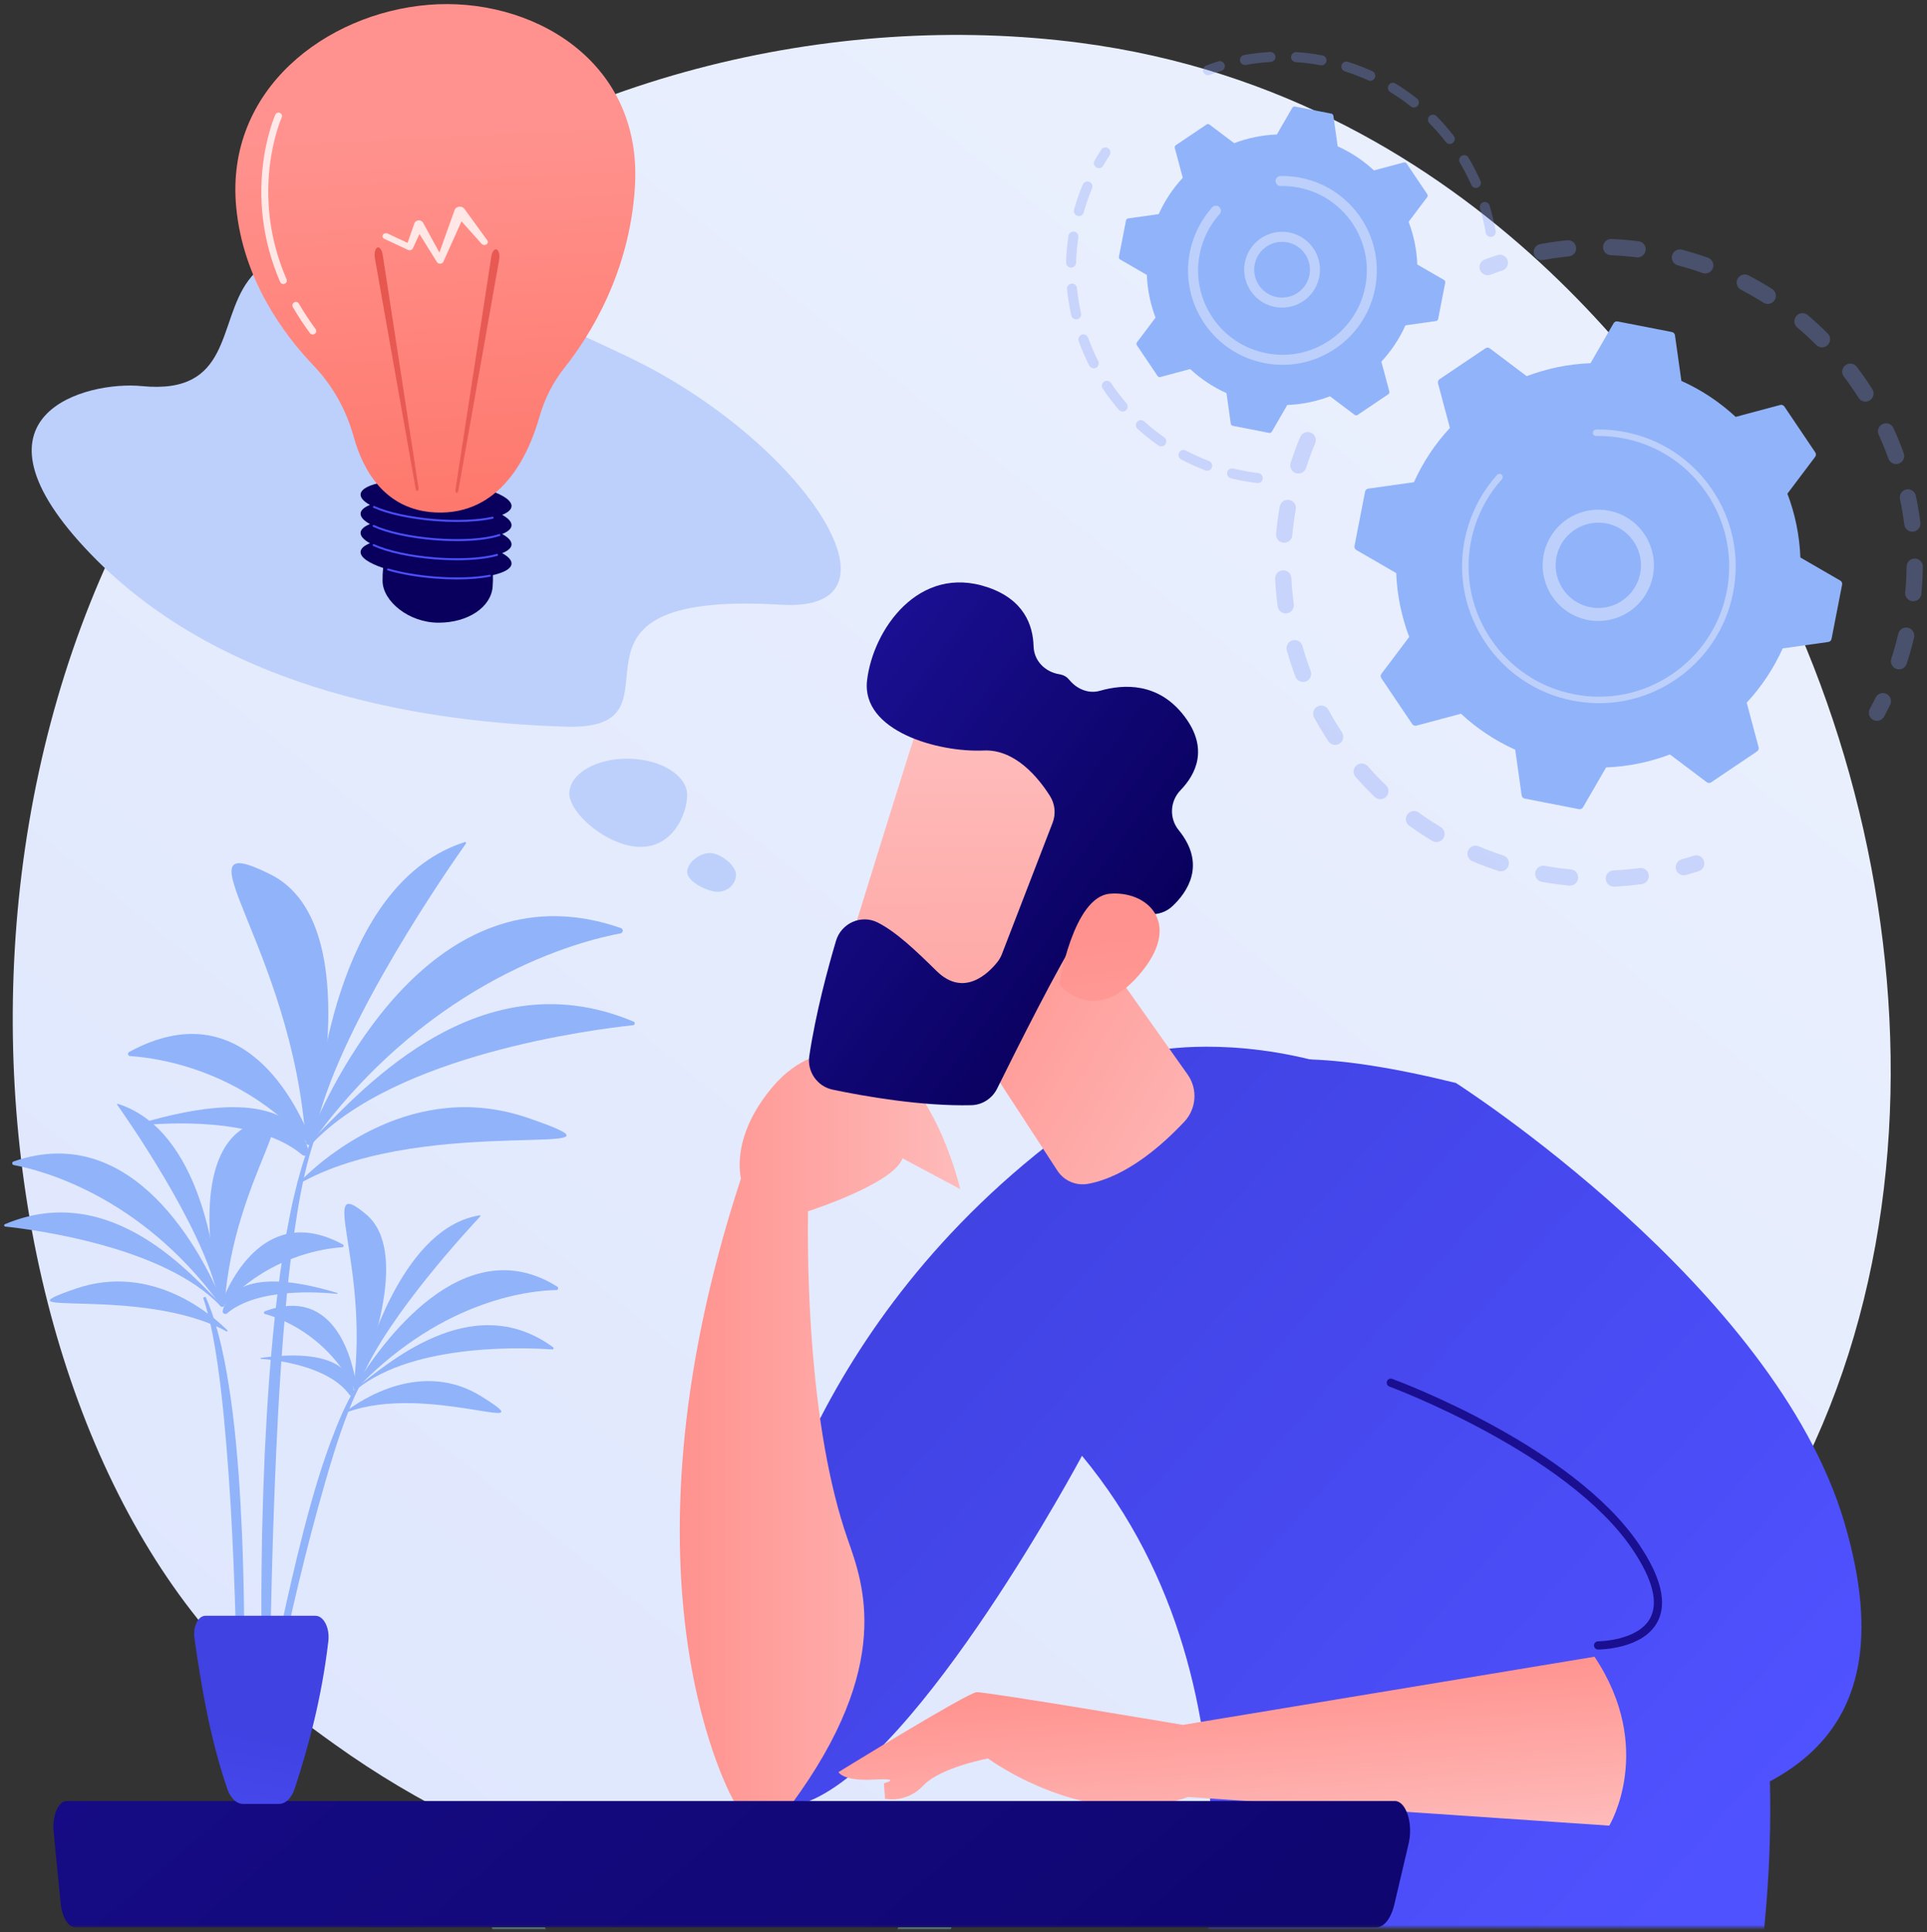 <svg width="405" height="406" viewBox="0 0 405 406" fill="none" xmlns="http://www.w3.org/2000/svg">
<rect x="0" y="0" width="405" height="406" fill="#333333" stroke="none"/>
<path d="M48.429 348.101C56.534 356.633 64.203 362.135 70.262 366.483C141.483 417.585 225.756 402.689 243.666 399.051C270.115 393.679 321.238 383.296 358.2 339.83C414.119 274.07 405.412 170.466 362.037 102.076C354.103 89.566 312.193 20.134 227.012 9C175.462 2.261 115.37 15.852 71.854 52.31C-19.491 128.839 -12.989 283.442 48.429 348.101Z" fill="url(#paint0_linear_2287_216)"/>
<g opacity="0.3">
<path d="M275.334 90.85C274.509 90.601 273.612 91.01 273.272 91.822C272.526 93.597 271.846 95.432 271.251 97.273C270.961 98.17 271.453 99.131 272.349 99.42C272.36 99.423 272.37 99.427 272.381 99.43C273.268 99.698 274.209 99.207 274.495 98.322C275.06 96.572 275.706 94.829 276.415 93.143C276.78 92.275 276.372 91.275 275.503 90.91C275.447 90.887 275.391 90.867 275.334 90.85ZM271.145 105.099C271.081 105.079 271.015 105.064 270.948 105.052C270.021 104.887 269.136 105.505 268.971 106.432C268.634 108.337 268.374 110.274 268.2 112.191C268.115 113.129 268.802 113.955 269.743 114.043C270.681 114.128 271.51 113.437 271.595 112.5C271.761 110.678 272.008 108.837 272.329 107.028C272.481 106.168 271.961 105.345 271.145 105.099ZM270.197 119.915C270.016 119.861 269.822 119.835 269.621 119.845C268.681 119.891 267.956 120.691 268.002 121.631C268.096 123.559 268.275 125.506 268.534 127.42C268.662 128.353 269.521 129.006 270.453 128.88C271.386 128.754 272.04 127.894 271.913 126.962C271.667 125.144 271.496 123.296 271.407 121.465C271.371 120.725 270.868 120.118 270.197 119.915ZM272.587 134.575C272.287 134.484 271.958 134.476 271.634 134.567C270.728 134.822 270.2 135.764 270.455 136.67C270.978 138.529 271.588 140.387 272.268 142.194C272.6 143.074 273.583 143.52 274.464 143.189C275.345 142.858 275.791 141.875 275.459 140.993C274.814 139.278 274.234 137.512 273.737 135.746C273.573 135.164 273.126 134.738 272.587 134.575ZM278.186 148.334C277.765 148.206 277.295 148.241 276.878 148.468C276.051 148.918 275.745 149.953 276.195 150.78C277.116 152.472 278.122 154.149 279.186 155.763C279.703 156.55 280.761 156.768 281.547 156.249C282.333 155.731 282.551 154.674 282.033 153.887C281.021 152.353 280.065 150.759 279.19 149.151C278.967 148.741 278.6 148.459 278.186 148.334ZM286.688 160.51C286.143 160.345 285.527 160.457 285.068 160.861C284.361 161.483 284.292 162.56 284.913 163.267C286.187 164.716 287.539 166.129 288.932 167.465C289.612 168.117 290.691 168.095 291.343 167.415C291.994 166.736 291.972 165.657 291.293 165.005C289.969 163.735 288.684 162.393 287.474 161.016C287.256 160.768 286.982 160.599 286.688 160.51ZM345.316 182.459C345.09 182.391 344.846 182.369 344.597 182.402C342.782 182.645 340.931 182.812 339.097 182.898C338.157 182.943 337.43 183.741 337.475 184.681C337.519 185.622 338.317 186.348 339.257 186.304C341.189 186.213 343.138 186.038 345.05 185.782C345.983 185.657 346.638 184.799 346.513 183.866C346.422 183.181 345.936 182.646 345.316 182.459ZM297.67 170.493C296.994 170.288 296.232 170.522 295.795 171.127C295.244 171.891 295.416 172.956 296.179 173.507C297.744 174.637 299.376 175.713 301.032 176.704C301.842 177.184 302.887 176.925 303.371 176.117C303.854 175.31 303.592 174.262 302.784 173.778C301.211 172.837 299.661 171.816 298.175 170.743C298.017 170.63 297.847 170.546 297.67 170.493ZM330.468 182.758C330.36 182.726 330.248 182.703 330.131 182.692C328.306 182.523 326.465 182.272 324.657 181.948C323.73 181.782 322.844 182.399 322.678 183.325C322.512 184.252 323.127 185.142 324.055 185.304C325.957 185.645 327.895 185.909 329.815 186.088C330.753 186.175 331.584 185.485 331.671 184.548C331.747 183.727 331.228 182.988 330.468 182.758ZM310.607 177.772C309.784 177.524 308.888 177.931 308.546 178.741C308.18 179.609 308.586 180.609 309.453 180.976C311.229 181.725 313.061 182.409 314.899 183.006C314.91 183.01 314.922 183.014 314.933 183.017C315.819 183.285 316.759 182.796 317.047 181.912C317.338 181.017 316.848 180.055 315.953 179.764C314.207 179.196 312.467 178.547 310.78 177.834C310.723 177.811 310.665 177.79 310.607 177.772Z" fill="#7D97F4"/>
<path d="M356.988 179.802C356.667 179.705 356.314 179.702 355.97 179.813C355.134 180.085 354.279 180.344 353.427 180.583C352.521 180.838 351.992 181.779 352.247 182.685C352.501 183.592 353.442 184.122 354.349 183.866C355.244 183.615 356.144 183.342 357.024 183.056C357.919 182.765 358.409 181.803 358.118 180.908C357.939 180.356 357.504 179.958 356.988 179.802Z" fill="#7D97F4"/>
</g>
<g opacity="0.3">
<path d="M396.218 145.707C395.43 145.469 394.564 145.831 394.193 146.595C393.809 147.385 393.402 148.181 392.983 148.96C392.537 149.789 392.848 150.823 393.677 151.269C394.51 151.717 395.54 151.404 395.986 150.575C396.427 149.755 396.856 148.917 397.26 148.085C397.671 147.238 397.318 146.218 396.471 145.806C396.388 145.766 396.303 145.733 396.218 145.707Z" fill="#7D97F4"/>
<path d="M355.78 53.108C355.03 52.882 354.272 52.667 353.508 52.464C352.598 52.222 351.664 52.764 351.422 53.674C351.181 54.584 351.726 55.522 352.632 55.76C354.395 56.228 356.136 56.767 357.824 57.369C358.712 57.684 359.686 57.223 360.003 56.336C360.319 55.449 359.856 54.473 358.969 54.157C357.925 53.785 356.852 53.432 355.78 53.108ZM344.672 50.753C344.58 50.725 344.485 50.705 344.387 50.693C342.5 50.457 340.582 50.299 338.686 50.223C337.745 50.185 336.952 50.917 336.914 51.858C336.876 52.799 337.609 53.595 338.549 53.63C340.35 53.702 342.172 53.852 343.966 54.075C344.9 54.192 345.752 53.529 345.868 52.595C345.972 51.758 345.452 50.988 344.672 50.753ZM367.19 57.748C366.421 57.516 365.571 57.855 365.187 58.594C364.752 59.43 365.078 60.459 365.913 60.893C367.511 61.724 369.095 62.634 370.622 63.6C371.418 64.103 372.471 63.867 372.974 63.071C373.477 62.275 373.24 61.222 372.445 60.719C370.837 59.702 369.169 58.743 367.486 57.868C367.389 57.818 367.29 57.778 367.19 57.748ZM330.054 50.552C329.847 50.49 329.625 50.466 329.396 50.488C327.505 50.673 325.598 50.941 323.731 51.285C322.805 51.455 322.192 52.344 322.363 53.27C322.533 54.196 323.421 54.809 324.348 54.638C326.121 54.312 327.931 54.057 329.728 53.882C330.665 53.79 331.35 52.956 331.258 52.019C331.189 51.311 330.696 50.746 330.054 50.552ZM379.324 65.879C378.693 65.689 377.98 65.875 377.528 66.411C376.92 67.131 377.011 68.207 377.73 68.814C379.106 69.975 380.451 71.212 381.728 72.49C382.394 73.156 383.473 73.156 384.139 72.49C384.805 71.824 384.805 70.745 384.139 70.079C382.794 68.734 381.378 67.432 379.93 66.209C379.747 66.054 379.54 65.944 379.324 65.879ZM389.38 76.476C388.875 76.324 388.307 76.407 387.855 76.749C387.105 77.319 386.958 78.388 387.528 79.138C388.619 80.577 389.663 82.078 390.629 83.6C391.133 84.395 392.186 84.631 392.982 84.126C393.777 83.621 394.012 82.568 393.508 81.772C392.49 80.171 391.392 78.591 390.243 77.077C390.017 76.779 389.713 76.577 389.38 76.476ZM396.886 89.013C396.502 88.897 396.077 88.915 395.683 89.096C394.828 89.488 394.452 90.5 394.844 91.356C395.597 92.999 396.289 94.691 396.9 96.386C397.22 97.272 398.196 97.731 399.083 97.411C399.968 97.092 400.427 96.115 400.108 95.229C399.464 93.445 398.736 91.664 397.944 89.935C397.731 89.472 397.338 89.15 396.886 89.013ZM401.479 102.888C401.213 102.808 400.925 102.791 400.634 102.853C399.713 103.049 399.125 103.954 399.32 104.874C399.696 106.641 400 108.444 400.224 110.233C400.341 111.167 401.194 111.829 402.127 111.712C403.062 111.596 403.724 110.743 403.607 109.809C403.371 107.925 403.051 106.026 402.656 104.166C402.521 103.536 402.055 103.062 401.479 102.888ZM402.915 117.438C402.766 117.393 402.607 117.368 402.443 117.366C401.502 117.354 400.729 118.107 400.717 119.048C400.693 120.85 400.593 122.674 400.417 124.471C400.326 125.409 401.014 126.242 401.948 126.333C402.885 126.425 403.719 125.739 403.811 124.802C403.995 122.91 404.102 120.99 404.126 119.093C404.136 118.316 403.624 117.652 402.915 117.438ZM401.121 131.939C401.087 131.929 401.053 131.92 401.018 131.911C400.102 131.695 399.184 132.261 398.967 133.178C398.661 134.471 398.311 135.77 397.928 137.04C397.789 137.499 397.645 137.957 397.497 138.411C397.205 139.306 397.695 140.269 398.59 140.56C399.49 140.873 400.447 140.363 400.739 139.468C400.895 138.989 401.046 138.509 401.192 138.025C401.595 136.69 401.963 135.323 402.285 133.963C402.494 133.081 401.976 132.197 401.121 131.939Z" fill="#7D97F4"/>
<path d="M315.713 53.59C315.389 53.492 315.032 53.489 314.687 53.603C313.81 53.892 312.923 54.206 312.051 54.535C311.17 54.867 310.725 55.851 311.057 56.732C311.389 57.613 312.372 58.058 313.253 57.726C314.082 57.413 314.925 57.115 315.757 56.84C316.65 56.545 317.136 55.581 316.84 54.687C316.659 54.139 316.226 53.744 315.713 53.59Z" fill="#7D97F4"/>
</g>
<path d="M312.198 73.184C312.48 72.994 312.852 73.003 313.123 73.208L320.868 79.044C325.102 77.436 329.622 76.492 334.28 76.316L339.133 67.927C339.303 67.633 339.641 67.479 339.975 67.544L351.392 69.768C351.726 69.833 351.982 70.103 352.029 70.439L353.378 80.036C357.629 81.947 361.465 84.519 364.785 87.599L374.155 85.097C374.483 85.009 374.831 85.139 375.021 85.421L381.522 95.067C381.712 95.35 381.702 95.721 381.497 95.992L375.661 103.737C377.269 107.971 378.213 112.492 378.389 117.149L386.778 122.002C387.072 122.172 387.226 122.51 387.161 122.844L384.937 134.262C384.872 134.595 384.602 134.851 384.266 134.898L374.669 136.247C372.758 140.498 370.186 144.334 367.106 147.654L369.608 157.024C369.696 157.352 369.566 157.7 369.284 157.89L359.638 164.391C359.356 164.581 358.985 164.571 358.713 164.366L350.968 158.531C346.734 160.138 342.214 161.083 337.556 161.258L332.703 169.647C332.533 169.941 332.195 170.095 331.861 170.03L320.444 167.806C320.11 167.741 319.854 167.472 319.807 167.135L318.458 157.538C314.207 155.627 310.371 153.055 307.051 149.975L297.681 152.477C297.353 152.565 297.005 152.435 296.815 152.153L290.315 142.507C290.124 142.225 290.134 141.854 290.339 141.582L296.175 133.837C294.567 129.603 293.623 125.083 293.447 120.425L285.058 115.572C284.764 115.402 284.61 115.064 284.675 114.73L286.899 103.313C286.964 102.979 287.234 102.723 287.57 102.676L297.167 101.327C299.078 97.076 301.65 93.241 304.73 89.92L302.228 80.551C302.14 80.222 302.27 79.874 302.552 79.684L312.198 73.184Z" fill="#91B3FA"/>
<path d="M339.292 107.591C333.836 105.943 327.835 108.503 325.338 113.81C322.593 119.645 325.107 126.623 330.941 129.368C333.767 130.698 336.942 130.847 339.88 129.788C342.818 128.73 345.169 126.591 346.498 123.764C349.242 117.93 346.728 110.952 340.894 108.207C340.369 107.96 339.833 107.755 339.292 107.591ZM333.343 127.376C332.922 127.249 332.508 127.09 332.102 126.9C327.629 124.796 325.702 119.445 327.806 114.972C329.91 110.499 335.26 108.569 339.734 110.675C344.207 112.779 346.134 118.13 344.03 122.603C343.011 124.77 341.209 126.41 338.956 127.222C337.125 127.881 335.173 127.929 333.343 127.376Z" fill="#BDD0FB"/>
<path d="M344.403 91.494C343.466 91.211 342.51 90.974 341.536 90.784C341.229 90.724 340.922 90.669 340.613 90.62C339.093 90.374 337.555 90.249 336.024 90.248C336.003 90.248 335.982 90.248 335.961 90.248C335.902 90.248 335.843 90.249 335.784 90.249C335.668 90.25 335.553 90.252 335.438 90.254C335.135 90.26 334.882 90.463 334.799 90.738C334.778 90.805 334.768 90.876 334.77 90.95C334.777 91.326 335.089 91.624 335.465 91.618C337.403 91.579 339.357 91.749 341.275 92.123C350.8 93.977 358.213 100.59 361.529 109.013C363.374 113.698 363.951 118.942 362.919 124.24C362.738 125.169 362.512 126.082 362.242 126.976C360.424 132.991 356.625 138.155 351.343 141.714C345.277 145.802 337.982 147.283 330.802 145.884C315.974 142.994 306.27 128.589 309.158 113.767C309.336 112.853 309.559 111.952 309.827 111.066C310.987 107.23 312.973 103.689 315.656 100.706C315.725 100.629 315.774 100.541 315.802 100.448C315.875 100.203 315.808 99.926 315.605 99.743C315.324 99.492 314.894 99.513 314.642 99.795C311.825 102.926 309.739 106.643 308.522 110.671C308.241 111.601 308.006 112.547 307.819 113.506C304.787 129.067 314.986 144.193 330.541 147.223C338.079 148.692 345.737 147.136 352.105 142.845C357.65 139.109 361.638 133.687 363.547 127.373C363.83 126.434 364.068 125.476 364.258 124.501C365.726 116.963 364.171 109.304 359.88 102.936C356.143 97.391 350.72 93.402 344.403 91.494Z" fill="#BDD0FB"/>
<g opacity="0.3">
<path d="M232.635 31.02C232.199 30.889 231.711 31.052 231.449 31.453C230.96 32.201 230.487 32.974 230.043 33.751C229.755 34.256 229.93 34.898 230.435 35.188C230.94 35.478 231.584 35.3 231.872 34.795C232.295 34.055 232.746 33.318 233.212 32.604C233.53 32.118 233.393 31.465 232.907 31.147C232.82 31.09 232.729 31.049 232.635 31.02Z" fill="#7D97F4"/>
<path d="M228.845 38.179C228.334 38.024 227.779 38.279 227.569 38.782C226.977 40.202 226.451 41.669 226.006 43.142C225.913 43.452 225.822 43.764 225.734 44.078C225.578 44.639 225.942 45.207 226.465 45.376C227.025 45.533 227.606 45.205 227.763 44.646C227.847 44.346 227.933 44.047 228.022 43.751C228.446 42.346 228.948 40.947 229.513 39.592C229.737 39.055 229.483 38.439 228.946 38.215C228.912 38.201 228.879 38.189 228.845 38.179ZM225.906 48.709C225.858 48.695 225.808 48.683 225.758 48.675C225.183 48.588 224.646 48.984 224.559 49.559C224.278 51.403 224.111 53.282 224.06 55.141C224.044 55.723 224.505 56.206 225.083 56.222C225.665 56.238 226.149 55.781 226.165 55.199C226.214 53.425 226.374 51.634 226.641 49.874C226.72 49.35 226.399 48.858 225.906 48.709ZM225.608 59.638C225.48 59.599 225.342 59.584 225.201 59.597C224.623 59.654 224.2 60.169 224.256 60.748C224.437 62.602 224.735 64.465 225.145 66.285C225.273 66.853 225.834 67.209 226.404 67.081C226.971 66.954 227.327 66.39 227.2 65.823C226.809 64.088 226.524 62.312 226.352 60.543C226.309 60.106 226.004 59.757 225.608 59.638ZM228.006 70.305C227.797 70.242 227.567 70.244 227.347 70.322C226.8 70.519 226.515 71.122 226.711 71.669C227.343 73.426 228.088 75.158 228.928 76.819C229.191 77.338 229.825 77.544 230.342 77.283C230.862 77.021 231.069 76.387 230.807 75.868C230.006 74.285 229.295 72.632 228.693 70.957C228.576 70.631 228.314 70.398 228.006 70.305ZM232.937 80.063C232.645 79.975 232.318 80.014 232.045 80.197C231.562 80.52 231.434 81.174 231.757 81.657C232.795 83.205 233.938 84.704 235.156 86.112C235.536 86.553 236.201 86.6 236.641 86.22C237.081 85.84 237.129 85.174 236.749 84.735C235.587 83.391 234.497 81.962 233.506 80.485C233.365 80.274 233.162 80.131 232.937 80.063ZM240.085 88.328C239.708 88.214 239.281 88.318 238.999 88.63C238.609 89.061 238.643 89.727 239.074 90.117C240.458 91.366 241.932 92.541 243.456 93.607C243.935 93.94 244.59 93.824 244.923 93.348C245.256 92.872 245.14 92.215 244.664 91.882C243.21 90.865 241.805 89.745 240.486 88.554C240.367 88.446 240.23 88.371 240.085 88.328ZM249.035 94.592C248.563 94.45 248.04 94.656 247.801 95.108C247.53 95.622 247.726 96.259 248.24 96.531C249.882 97.4 251.6 98.177 253.347 98.841C253.895 99.039 254.499 98.773 254.705 98.23C254.912 97.687 254.639 97.079 254.095 96.871C252.429 96.239 250.79 95.498 249.224 94.67C249.163 94.637 249.099 94.612 249.035 94.592ZM264.646 99.447C264.588 99.43 264.527 99.417 264.464 99.409C262.94 99.229 261.398 98.963 259.883 98.616C259.653 98.565 259.427 98.512 259.204 98.457C258.639 98.318 258.068 98.662 257.93 99.227C257.789 99.793 258.134 100.38 258.7 100.502C258.939 100.56 259.178 100.617 259.419 100.671C261.003 101.032 262.618 101.312 264.217 101.5C264.795 101.569 265.318 101.156 265.386 100.579C265.447 100.064 265.126 99.592 264.646 99.447Z" fill="#7D97F4"/>
</g>
<g opacity="0.3">
<path d="M283.27 12.982C282.72 12.816 282.136 13.123 281.962 13.673C281.787 14.226 282.094 14.819 282.648 14.994C284.318 15.522 285.969 16.156 287.556 16.879C288.084 17.114 288.71 16.887 288.951 16.357C289.192 15.828 288.958 15.204 288.429 14.962C286.764 14.205 285.034 13.539 283.284 12.986C283.28 12.985 283.274 12.983 283.27 12.982ZM278.046 11.669C278.009 11.658 277.973 11.649 277.935 11.642C276.134 11.302 274.293 11.068 272.465 10.947C271.885 10.909 271.383 11.347 271.345 11.928C271.306 12.509 271.749 13.009 272.325 13.049C274.07 13.164 275.826 13.387 277.545 13.711C278.116 13.819 278.667 13.443 278.774 12.872C278.875 12.337 278.554 11.822 278.046 11.669ZM293.053 17.441C292.606 17.305 292.107 17.482 291.851 17.898C291.548 18.393 291.703 19.041 292.198 19.346C293.691 20.263 295.14 21.277 296.506 22.363C296.964 22.724 297.624 22.649 297.985 22.194C298.347 21.739 298.271 21.076 297.816 20.714C296.384 19.576 294.865 18.512 293.3 17.552C293.221 17.503 293.138 17.466 293.053 17.441ZM267.312 10.964C267.197 10.929 267.074 10.914 266.948 10.921C265.116 11.024 263.273 11.241 261.469 11.568C260.896 11.671 260.517 12.219 260.62 12.791C260.724 13.362 261.271 13.742 261.843 13.64C263.563 13.329 265.32 13.122 267.066 13.023C267.647 12.99 268.091 12.493 268.058 11.912C268.033 11.459 267.723 11.088 267.312 10.964ZM301.467 24.132C301.11 24.024 300.707 24.109 300.423 24.389C300.008 24.797 300.003 25.464 300.411 25.878C301.637 27.123 302.8 28.456 303.866 29.841C304.221 30.303 304.883 30.388 305.343 30.033C305.804 29.678 305.89 29.016 305.535 28.556C304.416 27.104 303.198 25.706 301.912 24.4C301.784 24.27 301.63 24.181 301.467 24.132ZM308.031 32.646C307.758 32.563 307.453 32.592 307.188 32.748C306.688 33.045 306.523 33.691 306.82 34.191C307.714 35.698 308.525 37.271 309.229 38.867C309.464 39.4 310.086 39.641 310.617 39.406C311.15 39.171 311.39 38.55 311.156 38.019C310.417 36.344 309.568 34.695 308.631 33.117C308.492 32.881 308.274 32.719 308.031 32.646ZM312.366 42.489C312.174 42.431 311.964 42.426 311.758 42.489C311.201 42.657 310.886 43.246 311.055 43.803C311.563 45.478 311.972 47.2 312.271 48.92C312.371 49.491 312.916 49.876 313.488 49.776C314.062 49.676 314.445 49.132 314.346 48.558C314.032 46.755 313.603 44.949 313.071 43.191C312.964 42.841 312.692 42.587 312.366 42.489Z" fill="#7D97F4"/>
<path d="M256.679 12.888C256.484 12.829 256.271 12.826 256.063 12.891C255.202 13.158 254.346 13.453 253.516 13.765C252.973 13.97 252.697 14.578 252.902 15.122C253.109 15.664 253.715 15.94 254.26 15.736C255.05 15.438 255.867 15.157 256.688 14.901C257.244 14.729 257.554 14.138 257.381 13.583C257.273 13.237 257.002 12.985 256.679 12.888Z" fill="#7D97F4"/>
</g>
<path d="M253.583 26.162C253.772 26.034 254.02 26.041 254.202 26.178L259.385 30.083C262.218 29.007 265.243 28.375 268.359 28.258L271.607 22.644C271.72 22.447 271.947 22.344 272.17 22.388L279.81 23.876C280.034 23.92 280.204 24.1 280.236 24.325L281.139 30.747C283.984 32.026 286.55 33.747 288.772 35.808L295.042 34.133C295.261 34.075 295.494 34.162 295.621 34.351L299.971 40.805C300.099 40.994 300.092 41.243 299.955 41.424L296.05 46.607C297.126 49.44 297.758 52.465 297.875 55.581L303.489 58.829C303.686 58.943 303.788 59.169 303.745 59.392L302.257 67.032C302.213 67.255 302.033 67.427 301.808 67.458L295.386 68.361C294.107 71.205 292.386 73.772 290.325 75.994L291.999 82.264C292.058 82.483 291.971 82.716 291.782 82.843L285.327 87.193C285.139 87.32 284.89 87.314 284.709 87.177L279.526 83.272C276.693 84.348 273.668 84.98 270.551 85.097L267.304 90.71C267.19 90.907 266.964 91.01 266.741 90.967L259.101 89.478C258.877 89.435 258.706 89.255 258.675 89.029L257.772 82.607C254.927 81.329 252.361 79.608 250.139 77.547L243.869 79.221C243.649 79.28 243.416 79.192 243.289 79.004L238.939 72.549C238.812 72.361 238.819 72.112 238.956 71.93L242.861 66.748C241.785 63.915 241.153 60.89 241.036 57.773L235.422 54.526C235.225 54.412 235.122 54.186 235.166 53.962L236.654 46.322C236.697 46.099 236.878 45.928 237.103 45.896L243.525 44.993C244.804 42.149 246.525 39.583 248.585 37.36L246.911 31.091C246.853 30.871 246.94 30.638 247.128 30.511L253.583 26.162Z" fill="#91B3FA"/>
<path d="M271.743 49.047C270.117 48.556 268.383 48.598 266.756 49.184C264.755 49.905 263.154 51.363 262.249 53.288C260.38 57.26 262.092 62.014 266.065 63.884C270.048 65.749 274.794 64.041 276.663 60.067C277.569 58.142 277.67 55.979 276.949 53.978C276.229 51.976 274.771 50.375 272.845 49.47C272.485 49.301 272.117 49.16 271.743 49.047ZM267.765 62.287C267.494 62.205 267.225 62.103 266.961 61.979C264.039 60.603 262.78 57.107 264.154 54.184C264.82 52.768 265.998 51.695 267.47 51.166C268.943 50.636 270.533 50.712 271.949 51.376C273.365 52.042 274.438 53.22 274.968 54.692C275.498 56.165 275.423 57.755 274.757 59.172C273.506 61.83 270.499 63.113 267.765 62.287Z" fill="#BDD0FB"/>
<path d="M275.286 37.838C274.648 37.645 273.996 37.483 273.328 37.353C272.003 37.094 270.65 36.97 269.304 36.984C269.243 36.986 269.183 36.987 269.122 36.988C268.655 36.997 268.264 37.31 268.135 37.735C268.104 37.838 268.088 37.948 268.091 38.062C268.102 38.643 268.584 39.102 269.164 39.093C270.421 39.068 271.686 39.178 272.925 39.42L272.925 39.42C272.994 39.433 273.062 39.447 273.129 39.461C276.055 40.06 278.721 41.366 280.945 43.241C282.153 44.259 283.231 45.446 284.148 46.781C284.156 46.792 284.163 46.803 284.17 46.814C284.193 46.847 284.216 46.88 284.238 46.914C286.884 50.841 287.844 55.564 286.938 60.212C286.821 60.813 286.674 61.404 286.5 61.983C285.323 65.877 282.863 69.219 279.444 71.524C275.517 74.17 270.794 75.128 266.147 74.223C261.502 73.316 257.481 70.656 254.834 66.729C252.188 62.802 251.229 58.08 252.134 53.431C252.249 52.84 252.394 52.256 252.567 51.683C253.318 49.199 254.604 46.907 256.341 44.977C256.448 44.857 256.523 44.721 256.566 44.577C256.68 44.199 256.575 43.771 256.262 43.49C255.829 43.102 255.164 43.136 254.775 43.569C252.831 45.73 251.393 48.294 250.552 51.072C250.358 51.714 250.196 52.367 250.067 53.028C249.054 58.229 250.127 63.512 253.088 67.906C256.049 72.299 260.54 75.28 265.744 76.29C270.944 77.303 276.227 76.231 280.621 73.269C284.446 70.692 287.198 66.951 288.514 62.595C288.71 61.948 288.874 61.287 289.005 60.614C290.966 50.546 284.902 40.742 275.286 37.838Z" fill="#BDD0FB"/>
<mask id="mask0_2287_216" style="mask-type:luminance" maskUnits="userSpaceOnUse" x="6" y="120" width="389" height="286">
<path d="M6.518 120.67H394.809V405.025H6.518V120.67Z" fill="white"/>
</mask>
<g mask="url(#mask0_2287_216)">
<path d="M38.502 597.226C69.553 563.19 145.986 489.085 229.938 458.323C236.924 455.763 242.607 450.539 245.825 443.831L258.384 417.651C258.384 417.651 319.6 403.306 357.317 442.799C357.317 442.799 355.019 480.365 307.646 494.098C263.425 506.917 132.386 558.97 55.096 617.296C53.324 618.634 50.864 618.697 49.109 617.336C42.964 612.569 39.115 606.62 37.477 602.428C36.783 600.65 37.215 598.635 38.502 597.226Z" fill="url(#paint1_linear_2287_216)"/>
<path d="M363.971 442.298C363.971 442.298 351.483 447.762 330.074 437.866C308.665 427.97 250.452 426.984 250.452 426.984C250.452 426.984 269.311 356.403 227.403 305.906C227.403 305.906 193.649 369.085 169.927 378.515L159.302 379.002V333.93C159.302 333.93 168.313 278.289 225.307 236.739L243.053 220.745C243.053 220.745 305.453 208.165 347.886 282.601C390.32 357.037 363.971 442.298 363.971 442.298Z" fill="url(#paint2_linear_2287_216)"/>
<path d="M155.716 247.673C155.122 244.545 154.899 237.229 162.446 228.311C172.542 216.379 185.495 222.463 185.495 222.463C196.972 228.89 201.819 249.875 201.819 249.875L189.686 243.398C187.847 248.737 169.927 254.493 169.927 254.493L169.827 254.455C169.654 266.062 169.935 299.915 178.167 323.46C181.392 332.684 187.952 349.822 166.293 379.19L154.36 378.702C154.36 378.702 127.621 333.312 155.716 247.673Z" fill="url(#paint3_linear_2287_216)"/>
<path d="M216.373 178.867L249.602 225.786C251.762 228.836 251.468 232.973 248.913 235.7C244.435 240.479 236.886 247.213 228.747 248.751C226.22 249.228 223.649 248.168 222.245 246.013L204.573 218.886C204.573 218.886 201.19 176.273 216.373 178.867Z" fill="url(#paint4_linear_2287_216)"/>
<path d="M194.308 148.369C193.754 149.106 175.777 207.396 175.777 207.396L209.278 216.954L234.524 164.238C234.524 164.238 203.578 136.014 194.308 148.369Z" fill="url(#paint5_linear_2287_216)"/>
<path d="M221.227 172.892L210.565 200.505C210.333 201.107 210.013 201.664 209.611 202.168C207.821 204.414 202.615 209.706 196.851 204.043C192.484 199.753 188.367 195.81 184.445 193.839C180.99 192.102 176.804 193.995 175.703 197.703C174.051 203.259 171.451 212.801 170.093 221.896C169.602 225.182 171.756 228.289 175.008 228.969C181.828 230.396 193.728 232.478 204.155 232.234C206.466 232.18 208.541 230.817 209.566 228.745C213.425 220.945 223.115 201.584 226.762 196.426C230.115 191.685 237.685 191.712 241.544 192.075C243.336 192.244 245.104 191.645 246.416 190.413C249.494 187.523 253.618 181.699 247.745 174.464C245.703 171.948 245.873 168.37 248.122 166.037C251.372 162.663 254.064 157.277 248.931 150.511C243.493 143.343 236.141 143.731 231.186 145.154C228.77 145.848 226.304 144.789 224.717 142.839C224.255 142.271 223.598 141.836 222.67 141.686C219.643 141.199 217.315 138.869 217.229 135.804C217.101 131.273 215.144 126.006 207.668 123.439C193.059 118.421 183.45 132.397 182.23 142.999C181.01 153.6 197.159 158.141 206.745 157.702C213.389 157.398 218.289 163.491 220.672 167.26C221.738 168.948 221.946 171.031 221.227 172.892Z" fill="url(#paint6_linear_2287_216)"/>
<path d="M222.61 206.869C222.61 206.869 225.529 188.487 233.231 187.806C240.933 187.126 248.22 193.651 240.288 203.786C230.42 216.392 222.61 206.869 222.61 206.869Z" fill="url(#paint7_linear_2287_216)"/>
<path d="M305.98 227.56C305.98 227.56 372.961 270.279 387.625 319.877C402.288 369.475 369.47 379.233 338.222 383.626L335.871 345.754C335.871 345.754 357.761 345.754 343.797 325.052C329.833 304.351 292.309 290.55 292.309 290.55C292.309 290.55 197.233 200.843 305.98 227.56Z" fill="url(#paint8_linear_2287_216)"/>
<path d="M335.871 346.616C336.254 346.616 345.301 346.55 348.351 340.813C350.432 336.897 349.141 331.432 344.512 324.57C330.552 303.875 294.149 290.307 292.606 289.74C292.159 289.575 291.662 289.805 291.499 290.251C291.335 290.698 291.564 291.194 292.01 291.359C292.384 291.496 329.436 305.304 343.081 325.534C347.324 331.824 348.585 336.691 346.83 339.999C344.27 344.823 335.954 344.891 335.87 344.891C335.394 344.892 335.008 345.278 335.008 345.754C335.009 346.23 335.395 346.616 335.871 346.616Z" fill="url(#paint9_linear_2287_216)"/>
<path d="M338.222 383.626C338.222 383.626 348.007 367.453 335.12 348.129L248.617 362.451C248.617 362.451 207.211 355.445 205.23 355.587C203.25 355.729 176.226 372.375 176.226 372.375C176.226 372.375 177.133 374.305 183.565 373.949C189.996 373.593 185.774 374.726 185.774 374.726L186.007 377.975C186.007 377.975 190.484 379.001 194.075 375.181C197.665 371.361 207.647 369.512 207.647 369.512C207.647 369.512 228.864 385.189 249.705 377.604L338.222 383.626Z" fill="url(#paint10_linear_2287_216)"/>
<path d="M212.363 656.497C213.041 656.497 213.729 656.358 214.391 656.067C216.998 654.918 218.202 651.822 217.081 649.153L109.327 392.57C108.206 389.901 105.187 388.669 102.577 389.816C99.971 390.964 98.767 394.06 99.888 396.729L207.641 653.312C208.477 655.303 210.372 656.497 212.363 656.497Z" fill="url(#paint11_linear_2287_216)"/>
<path d="M90.975 656.498C92.966 656.498 94.861 655.305 95.697 653.313L203.451 396.731C204.572 394.061 203.368 390.965 200.761 389.817C198.156 388.668 195.133 389.9 194.011 392.571L86.258 649.154C85.137 651.823 86.341 654.919 88.947 656.068C89.609 656.359 90.298 656.498 90.975 656.498Z" fill="url(#paint12_linear_2287_216)"/>
<path d="M11.27 384.91C11.114 383.319 11.327 381.674 11.851 380.425C12.376 379.175 13.157 378.451 13.981 378.451H293.188C294.272 378.451 295.282 379.537 295.865 381.332C296.45 383.127 296.528 385.383 296.073 387.317L293.047 400.189C292.355 403.137 290.853 405.024 289.201 405.024H15.897C14.36 405.024 13.039 402.882 12.748 399.916L11.27 384.91Z" fill="url(#paint13_linear_2287_216)"/>
</g>
<path d="M132.036 75C168.589 92.451 192.604 128.768 164.219 127.073C110.93 123.89 146.897 153.57 118.871 152.697C90.845 151.824 47.463 145.847 19.077 116.433C-9.309 87.019 18.283 79.989 29.788 81.128C67.669 84.877 17.54 20.339 132.036 75Z" fill="#BDD0FB"/>
<path d="M144.42 167.149C144.344 171.288 141.298 178.082 134.459 177.956C127.619 177.83 119.576 170.832 119.653 166.693C119.729 162.553 125.335 159.3 132.175 159.426C139.014 159.552 144.496 163.01 144.42 167.149Z" fill="#BDD0FB"/>
<path d="M154.687 183.832C154.65 185.836 152.887 187.429 150.75 187.39C148.612 187.35 144.384 185.22 144.421 183.215C144.458 181.211 147.11 179.207 149.247 179.247C151.385 179.286 154.724 181.828 154.687 183.832Z" fill="#BDD0FB"/>
<path d="M75.789 107.879C75.845 107.185 76.554 106.584 77.755 106.102C76.45 105.382 75.728 104.611 75.789 103.854C75.973 101.565 83.223 100.282 91.982 100.988C100.74 101.694 107.691 104.122 107.506 106.412C107.45 107.106 106.741 107.707 105.54 108.189C106.845 108.909 107.567 109.68 107.506 110.436C107.45 111.131 106.741 111.732 105.54 112.214C106.845 112.933 107.567 113.705 107.506 114.461C107.45 115.156 106.741 115.757 105.54 116.238C106.845 116.958 107.567 117.73 107.506 118.486C107.425 119.499 105.959 120.314 103.594 120.848C103.625 121.596 103.608 122.416 103.534 123.321C103.192 127.54 98.447 130.847 92.171 130.847C85.895 130.847 80.463 126.338 80.402 122.106C80.386 121.069 80.431 120.156 80.525 119.345C77.522 118.342 75.693 117.117 75.789 115.929C75.845 115.235 76.554 114.633 77.755 114.152C76.45 113.432 75.728 112.66 75.789 111.904C75.845 111.21 76.554 110.609 77.755 110.127C76.45 109.407 75.728 108.636 75.789 107.879Z" fill="url(#paint14_linear_2287_216)"/>
<path d="M96.034 121.758C98.635 121.758 101.015 121.567 102.982 121.19C103.096 121.168 103.17 121.058 103.149 120.944C103.127 120.83 103.017 120.755 102.902 120.777C99.825 121.366 95.715 121.496 91.329 121.142C87.741 120.853 84.385 120.274 81.624 119.468C81.512 119.436 81.395 119.5 81.363 119.611C81.33 119.723 81.394 119.84 81.506 119.872C84.294 120.686 87.679 121.27 91.296 121.562C92.925 121.693 94.517 121.758 96.034 121.758Z" fill="url(#paint15_linear_2287_216)"/>
<path d="M95.991 117.73C99.37 117.73 102.391 117.412 104.521 116.805C104.633 116.773 104.697 116.657 104.666 116.545C104.634 116.434 104.518 116.369 104.406 116.401C101.37 117.265 96.482 117.533 91.33 117.118C86.234 116.707 81.481 115.673 78.617 114.351C78.511 114.303 78.386 114.349 78.337 114.454C78.289 114.56 78.335 114.685 78.44 114.733C81.347 116.074 86.154 117.122 91.296 117.537C92.901 117.666 94.482 117.73 95.991 117.73Z" fill="url(#paint16_linear_2287_216)"/>
<path d="M96.034 113.708C99.683 113.708 102.876 113.335 105.025 112.626C105.136 112.59 105.196 112.471 105.159 112.361C105.123 112.25 105.004 112.19 104.894 112.227C101.903 113.213 96.832 113.537 91.33 113.093C86.234 112.682 81.481 111.648 78.616 110.327C78.511 110.279 78.386 110.324 78.337 110.43C78.288 110.535 78.334 110.66 78.44 110.709C81.348 112.05 86.153 113.098 91.296 113.513C92.926 113.644 94.519 113.708 96.034 113.708Z" fill="url(#paint17_linear_2287_216)"/>
<path d="M96.005 109.681C98.9 109.681 101.532 109.447 103.579 108.993C103.693 108.967 103.764 108.855 103.739 108.742C103.714 108.628 103.601 108.557 103.488 108.582C100.41 109.266 95.979 109.443 91.33 109.068C86.279 108.661 81.551 107.638 78.681 106.332C78.575 106.283 78.45 106.33 78.402 106.436C78.354 106.542 78.401 106.666 78.507 106.714C81.418 108.04 86.199 109.076 91.296 109.487C92.906 109.617 94.491 109.681 96.005 109.681Z" fill="url(#paint18_linear_2287_216)"/>
<path d="M113.385 87.562C114.449 83.794 116.255 80.273 118.689 77.206C123.903 70.635 132.409 57.27 133.456 39.031C134.979 12.5 111.449 -0.783 89.978 1.02C68.507 2.824 47.321 18.811 49.64 43.492C51.067 58.679 59.567 70.198 65.896 76.813C69.915 81.014 72.781 86.16 74.333 91.762C76.233 98.62 80.753 107.165 91.496 107.686C105.397 108.36 111.171 95.403 113.385 87.562Z" fill="url(#paint19_linear_2287_216)"/>
<path d="M87.945 102.396L80.432 53.532C80.277 52.523 79.78 51.845 79.323 52.018C78.865 52.191 78.62 53.15 78.775 54.16C78.779 54.187 78.785 54.22 78.789 54.246L87.347 102.656C87.412 103.02 87.596 103.25 87.76 103.169C87.919 103.091 87.999 102.749 87.945 102.396Z" fill="url(#paint20_linear_2287_216)"/>
<path d="M95.743 102.784L103.256 53.92C103.411 52.911 103.908 52.233 104.366 52.406C104.823 52.579 105.069 53.538 104.913 54.547C104.909 54.574 104.904 54.608 104.899 54.634L96.341 103.043C96.277 103.407 96.092 103.637 95.928 103.557C95.77 103.479 95.689 103.136 95.743 102.784Z" fill="url(#paint21_linear_2287_216)"/>
<path opacity="0.79" d="M80.486 49.337C80.677 49.03 81.118 48.915 81.472 49.081L85.656 51.035L87.108 46.898C87.184 46.682 87.362 46.491 87.616 46.386C88.097 46.188 88.673 46.365 88.902 46.782L88.909 46.796L92.35 53.069L95.542 44.139L95.547 44.125C95.625 43.907 95.79 43.711 96.03 43.58C96.566 43.287 97.273 43.427 97.61 43.891L102.419 50.512C102.615 50.783 102.548 51.147 102.25 51.347C101.932 51.561 101.474 51.512 101.227 51.236L96.993 46.512L93.18 55.007L93.177 55.013C93.116 55.149 93.001 55.268 92.841 55.343C92.483 55.51 92.037 55.395 91.843 55.084L88.164 49.18L86.779 52.166L86.767 52.193C86.757 52.214 86.745 52.236 86.732 52.256C86.542 52.563 86.101 52.678 85.747 52.512L80.781 50.192C80.428 50.026 80.295 49.644 80.486 49.337Z" fill="white"/>
<path opacity="0.79" d="M65.732 70.293C65.884 70.293 66.037 70.246 66.168 70.149C66.493 69.908 66.561 69.449 66.319 69.125C65.036 67.394 63.859 65.606 62.821 63.81C62.619 63.459 62.17 63.34 61.821 63.542C61.471 63.744 61.351 64.192 61.553 64.542C62.619 66.387 63.827 68.222 65.144 69.997C65.288 70.191 65.509 70.293 65.732 70.293Z" fill="white"/>
<path opacity="0.79" d="M59.553 59.686C59.65 59.686 59.749 59.666 59.844 59.625C60.214 59.464 60.385 59.033 60.223 58.662C52.258 40.319 59.133 24.854 59.203 24.7C59.371 24.332 59.209 23.898 58.842 23.73C58.475 23.561 58.04 23.723 57.872 24.09C57.799 24.25 50.645 40.28 58.88 59.245C59 59.521 59.27 59.686 59.553 59.686Z" fill="white"/>
<path d="M65.084 238.761C71.013 224.629 92.495 181.783 130.495 195.016C131.054 195.211 130.989 196.025 130.407 196.133C122.028 197.686 90.98 205.528 66.081 239.322C65.675 239.872 64.819 239.392 65.084 238.761Z" fill="#91B3FA"/>
<path d="M65.41 239.645C73.953 231.593 99.39 200.441 133.171 214.678C133.542 214.834 133.467 215.384 133.067 215.426C124.718 216.308 83.267 221.559 65.572 240.328C65.103 240.826 64.912 240.114 65.41 239.645Z" fill="#91B3FA"/>
<path d="M66.212 236.109C67.023 225.456 71.783 185.24 97.684 176.944C97.873 176.884 98.034 177.099 97.92 177.261C94.799 181.662 72.093 214.181 66.616 236.173C66.555 236.418 66.193 236.361 66.212 236.109Z" fill="#91B3FA"/>
<path d="M63.634 248.314C63.407 248.438 63.185 248.144 63.368 247.961C67.944 243.403 86.887 226.653 110.938 234.901C138.185 244.245 90.477 233.751 63.634 248.314Z" fill="#91B3FA"/>
<path d="M64.262 239.969C64.317 240.765 65.449 240.86 65.627 240.081C68.499 227.448 74.588 192.611 56.866 183.75C35.89 173.262 61.413 198.659 64.262 239.969Z" fill="#91B3FA"/>
<path d="M65.486 239.881C62.509 232.123 51.032 208.036 27.146 221.051C26.743 221.27 26.875 221.883 27.333 221.912C32.707 222.25 50.574 224.569 64.716 240.34C65.056 240.718 65.668 240.355 65.486 239.881Z" fill="#91B3FA"/>
<path d="M64.842 241.828C63.744 237.038 58.03 227.43 28.956 236.23C28.781 236.283 28.827 236.545 29.008 236.526C34.721 235.932 54.026 234.621 63.489 242.655C64.097 243.171 65.02 242.605 64.842 241.828Z" fill="#91B3FA"/>
<path d="M56.475 372.941L56.464 371.96L56.465 370.906L56.48 368.795L56.508 364.572L56.631 356.126C56.706 350.496 56.817 344.867 56.937 339.239C57.192 327.985 57.515 316.734 58.029 305.496C58.534 294.258 59.228 283.03 60.31 271.846C60.864 266.256 61.532 260.678 62.433 255.141C63.317 249.604 64.456 244.095 66.307 238.805L65.805 238.6C64.703 241.21 63.739 243.889 63.013 246.626L62.445 248.674C62.267 249.359 62.114 250.05 61.947 250.737L61.455 252.804L61.02 254.881C59.896 260.427 59.028 266.019 58.347 271.628C57.649 277.235 57.133 282.86 56.673 288.487C56.243 294.116 55.92 299.751 55.639 305.387C55.395 311.024 55.213 316.662 55.081 322.302C54.993 327.941 54.907 333.581 54.937 339.22C54.943 344.859 55.028 350.498 55.17 356.135L55.469 364.589L55.655 368.815L55.781 370.928L55.852 371.985C55.883 372.341 55.891 372.67 55.961 373.113L56.475 372.941Z" fill="#91B3FA"/>
<path d="M46.645 273.372C42.673 263.905 28.283 235.203 2.827 244.067C2.452 244.197 2.496 244.743 2.886 244.816C8.499 245.856 29.298 251.109 45.977 273.747C46.249 274.116 46.823 273.794 46.645 273.372Z" fill="#91B3FA"/>
<path d="M46.428 273.964C40.705 268.57 23.665 247.702 1.035 257.239C0.786 257.343 0.836 257.711 1.105 257.74C6.698 258.331 34.465 261.848 46.319 274.422C46.633 274.755 46.761 274.278 46.428 273.964Z" fill="#91B3FA"/>
<path d="M45.89 271.595C45.347 264.459 42.158 237.518 24.807 231.961C24.681 231.921 24.573 232.065 24.649 232.173C26.739 235.121 41.95 256.906 45.619 271.638C45.66 271.802 45.903 271.764 45.89 271.595Z" fill="#91B3FA"/>
<path d="M47.617 279.772C47.77 279.855 47.918 279.657 47.795 279.535C44.73 276.481 32.04 265.261 15.929 270.786C-2.324 277.046 29.636 270.016 47.617 279.772Z" fill="#91B3FA"/>
<path d="M47.195 274.181C47.158 274.715 46.4 274.778 46.281 274.257C44.357 265.794 40.278 242.457 52.15 236.521C66.201 229.495 49.104 246.509 47.195 274.181Z" fill="#91B3FA"/>
<path d="M46.376 274.122C48.37 268.925 56.059 252.789 72.06 261.508C72.33 261.655 72.241 262.065 71.935 262.085C68.335 262.311 56.365 263.864 46.892 274.429C46.664 274.683 46.254 274.44 46.376 274.122Z" fill="#91B3FA"/>
<path d="M46.808 275.427C47.543 272.218 51.371 265.781 70.848 271.677C70.964 271.712 70.934 271.887 70.812 271.875C66.985 271.477 54.053 270.598 47.714 275.98C47.307 276.326 46.688 275.947 46.808 275.427Z" fill="#91B3FA"/>
<path d="M50.559 373.112C50.616 372.757 50.618 372.518 50.641 372.25L50.692 371.459L50.781 369.878C50.84 368.825 50.878 367.771 50.919 366.717L51.128 360.395C51.266 356.18 51.277 351.963 51.304 347.746C51.313 343.529 51.321 339.31 51.239 335.093C51.151 330.875 51.05 326.657 50.868 322.441C50.679 318.224 50.456 314.008 50.158 309.795C49.834 305.584 49.459 301.374 48.938 297.177L48.533 294.031L48.053 290.893C47.715 288.803 47.358 286.715 46.904 284.644C46.697 283.605 46.462 282.57 46.199 281.542C46.067 281.028 45.947 280.512 45.807 280L45.364 278.47C44.791 276.427 44.058 274.42 43.196 272.479L42.694 272.684C43.334 274.677 43.913 276.681 44.335 278.733L44.661 280.267C44.762 280.78 44.844 281.298 44.937 281.813L45.218 283.357L45.462 284.909C45.624 285.944 45.786 286.978 45.915 288.019C46.05 289.058 46.215 290.092 46.325 291.136C46.575 293.218 46.796 295.304 47.013 297.391C47.817 305.747 48.4 314.134 48.814 322.534C49.223 330.935 49.504 339.346 49.72 347.761C49.831 351.969 49.862 356.178 49.951 360.388L50.028 366.703L50.047 369.861L50.054 371.439L50.045 372.941L50.559 373.112Z" fill="#91B3FA"/>
<path d="M74.893 290.883C79.969 282.599 97.332 257.865 117.145 270.382C117.437 270.567 117.301 271.074 116.959 271.079C112.043 271.145 93.57 272.708 75.387 291.346C75.091 291.65 74.667 291.253 74.893 290.883Z" fill="#91B3FA"/>
<path d="M74.968 291.477C80.773 287.321 98.936 270.412 116.247 283.102C116.437 283.241 116.327 283.581 116.096 283.563C111.279 283.209 87.256 281.997 74.976 291.926C74.651 292.19 74.63 291.719 74.968 291.477Z" fill="#91B3FA"/>
<path d="M75.854 289.329C77.616 282.685 85.227 257.786 100.852 255.373C100.965 255.356 101.03 255.51 100.946 255.599C98.647 258.04 81.857 276.112 76.074 289.414C76.01 289.563 75.812 289.487 75.854 289.329Z" fill="#91B3FA"/>
<path d="M72.905 296.763C72.761 296.816 72.672 296.605 72.798 296.51C75.937 294.129 88.673 285.613 101.229 293.454C115.453 302.338 89.829 290.491 72.905 296.763Z" fill="#91B3FA"/>
<path d="M74.282 291.556C74.216 292.066 74.843 292.25 75.038 291.777C78.206 284.106 85.907 262.752 76.996 255.215C66.449 246.293 77.734 265.135 74.282 291.556Z" fill="#91B3FA"/>
<path d="M74.983 291.635C74.253 286.406 70.73 269.927 55.663 275.543C55.409 275.638 55.408 276.039 55.663 276.108C58.653 276.909 68.447 280.327 74.492 291.841C74.638 292.117 75.027 291.955 74.983 291.635Z" fill="#91B3FA"/>
<path d="M74.381 292.794C74.348 289.647 72.302 282.949 54.825 285.334C54.72 285.348 54.714 285.519 54.818 285.527C58.114 285.776 69.163 287.057 73.516 293.169C73.796 293.562 74.386 293.305 74.381 292.794Z" fill="#91B3FA"/>
<path d="M53.718 374.751L54.212 372.152L54.738 369.489L55.817 364.167L58.046 353.538C58.805 349.999 59.589 346.466 60.395 342.938C61.181 339.406 61.993 335.88 62.834 332.362C64.523 325.328 66.366 318.334 68.361 311.394L69.122 308.796L69.912 306.208C70.441 304.484 70.979 302.761 71.575 301.061C72.772 297.665 74.013 294.276 75.681 291.091L75.216 290.812C74.229 292.35 73.342 293.957 72.567 295.607C72.169 296.429 71.774 297.253 71.432 298.097C71.071 298.934 70.724 299.777 70.4 300.627C69.064 304.016 67.877 307.457 66.814 310.933C64.681 317.882 62.94 324.934 61.288 331.997C60.47 335.531 59.682 339.071 58.92 342.617C58.19 346.169 57.483 349.725 56.801 353.286C56.12 356.847 55.451 360.41 54.855 363.986L53.967 369.351L53.548 372.038L53.353 373.385L53.26 374.061C53.233 374.29 53.194 374.491 53.179 374.804L53.718 374.751Z" fill="#91B3FA"/>
<path d="M66.304 339.525H43.161C41.644 339.525 40.522 341.811 40.863 344.206C42.343 354.598 44.118 365.142 47.749 375.845C48.42 377.821 49.697 379.061 51.089 379.061H58.641C60.013 379.061 61.271 377.84 61.921 375.884C64.83 367.127 67.629 356.688 69.01 344.841C69.332 342.083 68.036 339.525 66.304 339.525Z" fill="url(#paint22_linear_2287_216)"/>
<defs>
<linearGradient id="paint0_linear_2287_216" x1="-48.641" y1="520.917" x2="304.207" y2="82.701" gradientUnits="userSpaceOnUse">
<stop stop-color="#DAE3FE"/>
<stop offset="1" stop-color="#E9EFFD"/>
</linearGradient>
<linearGradient id="paint1_linear_2287_216" x1="57.499" y1="483.204" x2="274.233" y2="544.111" gradientUnits="userSpaceOnUse">
<stop stop-color="#CB236D"/>
<stop offset="1" stop-color="#4C246D"/>
</linearGradient>
<linearGradient id="paint2_linear_2287_216" x1="347.301" y1="408.298" x2="185.294" y2="264.834" gradientUnits="userSpaceOnUse">
<stop stop-color="#4F52FF"/>
<stop offset="1" stop-color="#4042E2"/>
</linearGradient>
<linearGradient id="paint3_linear_2287_216" x1="201.819" y1="300.051" x2="142.868" y2="300.051" gradientUnits="userSpaceOnUse">
<stop stop-color="#FEBBBA"/>
<stop offset="1" stop-color="#FF928E"/>
</linearGradient>
<linearGradient id="paint4_linear_2287_216" x1="265.326" y1="239.492" x2="196.81" y2="199.792" gradientUnits="userSpaceOnUse">
<stop stop-color="#FEBBBA"/>
<stop offset="1" stop-color="#FF928E"/>
</linearGradient>
<linearGradient id="paint5_linear_2287_216" x1="205.048" y1="156.935" x2="205.46" y2="272.984" gradientUnits="userSpaceOnUse">
<stop stop-color="#FEBBBA"/>
<stop offset="1" stop-color="#FF928E"/>
</linearGradient>
<linearGradient id="paint6_linear_2287_216" x1="234.569" y1="206.64" x2="167.708" y2="156.471" gradientUnits="userSpaceOnUse">
<stop stop-color="#09005D"/>
<stop offset="1" stop-color="#1A0F91"/>
</linearGradient>
<linearGradient id="paint7_linear_2287_216" x1="243.027" y1="277.09" x2="232.693" y2="197.341" gradientUnits="userSpaceOnUse">
<stop stop-color="#FEBBBA"/>
<stop offset="1" stop-color="#FF928E"/>
</linearGradient>
<linearGradient id="paint8_linear_2287_216" x1="388.132" y1="362.19" x2="226.125" y2="218.726" gradientUnits="userSpaceOnUse">
<stop stop-color="#4F52FF"/>
<stop offset="1" stop-color="#4042E2"/>
</linearGradient>
<linearGradient id="paint9_linear_2287_216" x1="304.659" y1="-69.01" x2="316.371" y2="215.966" gradientUnits="userSpaceOnUse">
<stop stop-color="#09005D"/>
<stop offset="1" stop-color="#1A0F91"/>
</linearGradient>
<linearGradient id="paint10_linear_2287_216" x1="260.381" y1="389.214" x2="257.697" y2="351.821" gradientUnits="userSpaceOnUse">
<stop stop-color="#FEBBBA"/>
<stop offset="1" stop-color="#FF928E"/>
</linearGradient>
<linearGradient id="paint11_linear_2287_216" x1="217.5" y1="522.942" x2="99.468" y2="522.942" gradientUnits="userSpaceOnUse">
<stop stop-color="#9CFFFB"/>
<stop offset="1" stop-color="#9BFFFA"/>
</linearGradient>
<linearGradient id="paint12_linear_2287_216" x1="203.87" y1="522.942" x2="85.838" y2="522.942" gradientUnits="userSpaceOnUse">
<stop stop-color="#9CFFFB"/>
<stop offset="1" stop-color="#9BFFFA"/>
</linearGradient>
<linearGradient id="paint13_linear_2287_216" x1="341.02" y1="612.253" x2="4.454" y2="214.26" gradientUnits="userSpaceOnUse">
<stop stop-color="#09005D"/>
<stop offset="1" stop-color="#1A0F91"/>
</linearGradient>
<linearGradient id="paint14_linear_2287_216" x1="74.313" y1="97.119" x2="14.649" y2="41.994" gradientUnits="userSpaceOnUse">
<stop stop-color="#09005D"/>
<stop offset="1" stop-color="#1A0F91"/>
</linearGradient>
<linearGradient id="paint15_linear_2287_216" x1="108.421" y1="157.307" x2="23.512" y2="-36.907" gradientUnits="userSpaceOnUse">
<stop stop-color="#4F52FF"/>
<stop offset="1" stop-color="#4042E2"/>
</linearGradient>
<linearGradient id="paint16_linear_2287_216" x1="109.53" y1="156.823" x2="24.622" y2="-37.391" gradientUnits="userSpaceOnUse">
<stop stop-color="#4F52FF"/>
<stop offset="1" stop-color="#4042E2"/>
</linearGradient>
<linearGradient id="paint17_linear_2287_216" x1="111.243" y1="156.074" x2="26.335" y2="-38.139" gradientUnits="userSpaceOnUse">
<stop stop-color="#4F52FF"/>
<stop offset="1" stop-color="#4042E2"/>
</linearGradient>
<linearGradient id="paint18_linear_2287_216" x1="112.073" y1="155.711" x2="27.166" y2="-38.502" gradientUnits="userSpaceOnUse">
<stop stop-color="#4F52FF"/>
<stop offset="1" stop-color="#4042E2"/>
</linearGradient>
<linearGradient id="paint19_linear_2287_216" x1="90.967" y1="27.387" x2="96.091" y2="132.052" gradientUnits="userSpaceOnUse">
<stop stop-color="#FF928E"/>
<stop offset="1" stop-color="#FE7062"/>
</linearGradient>
<linearGradient id="paint20_linear_2287_216" x1="-6.724" y1="-1.545" x2="116.971" y2="106.78" gradientUnits="userSpaceOnUse">
<stop stop-color="#E1473D"/>
<stop offset="1" stop-color="#E9605A"/>
</linearGradient>
<linearGradient id="paint21_linear_2287_216" x1="0.255" y1="-9.514" x2="123.95" y2="98.81" gradientUnits="userSpaceOnUse">
<stop stop-color="#E1473D"/>
<stop offset="1" stop-color="#E9605A"/>
</linearGradient>
<linearGradient id="paint22_linear_2287_216" x1="42.694" y1="409.143" x2="51.285" y2="363.841" gradientUnits="userSpaceOnUse">
<stop stop-color="#4F52FF"/>
<stop offset="1" stop-color="#4042E2"/>
</linearGradient>
</defs>
</svg>
